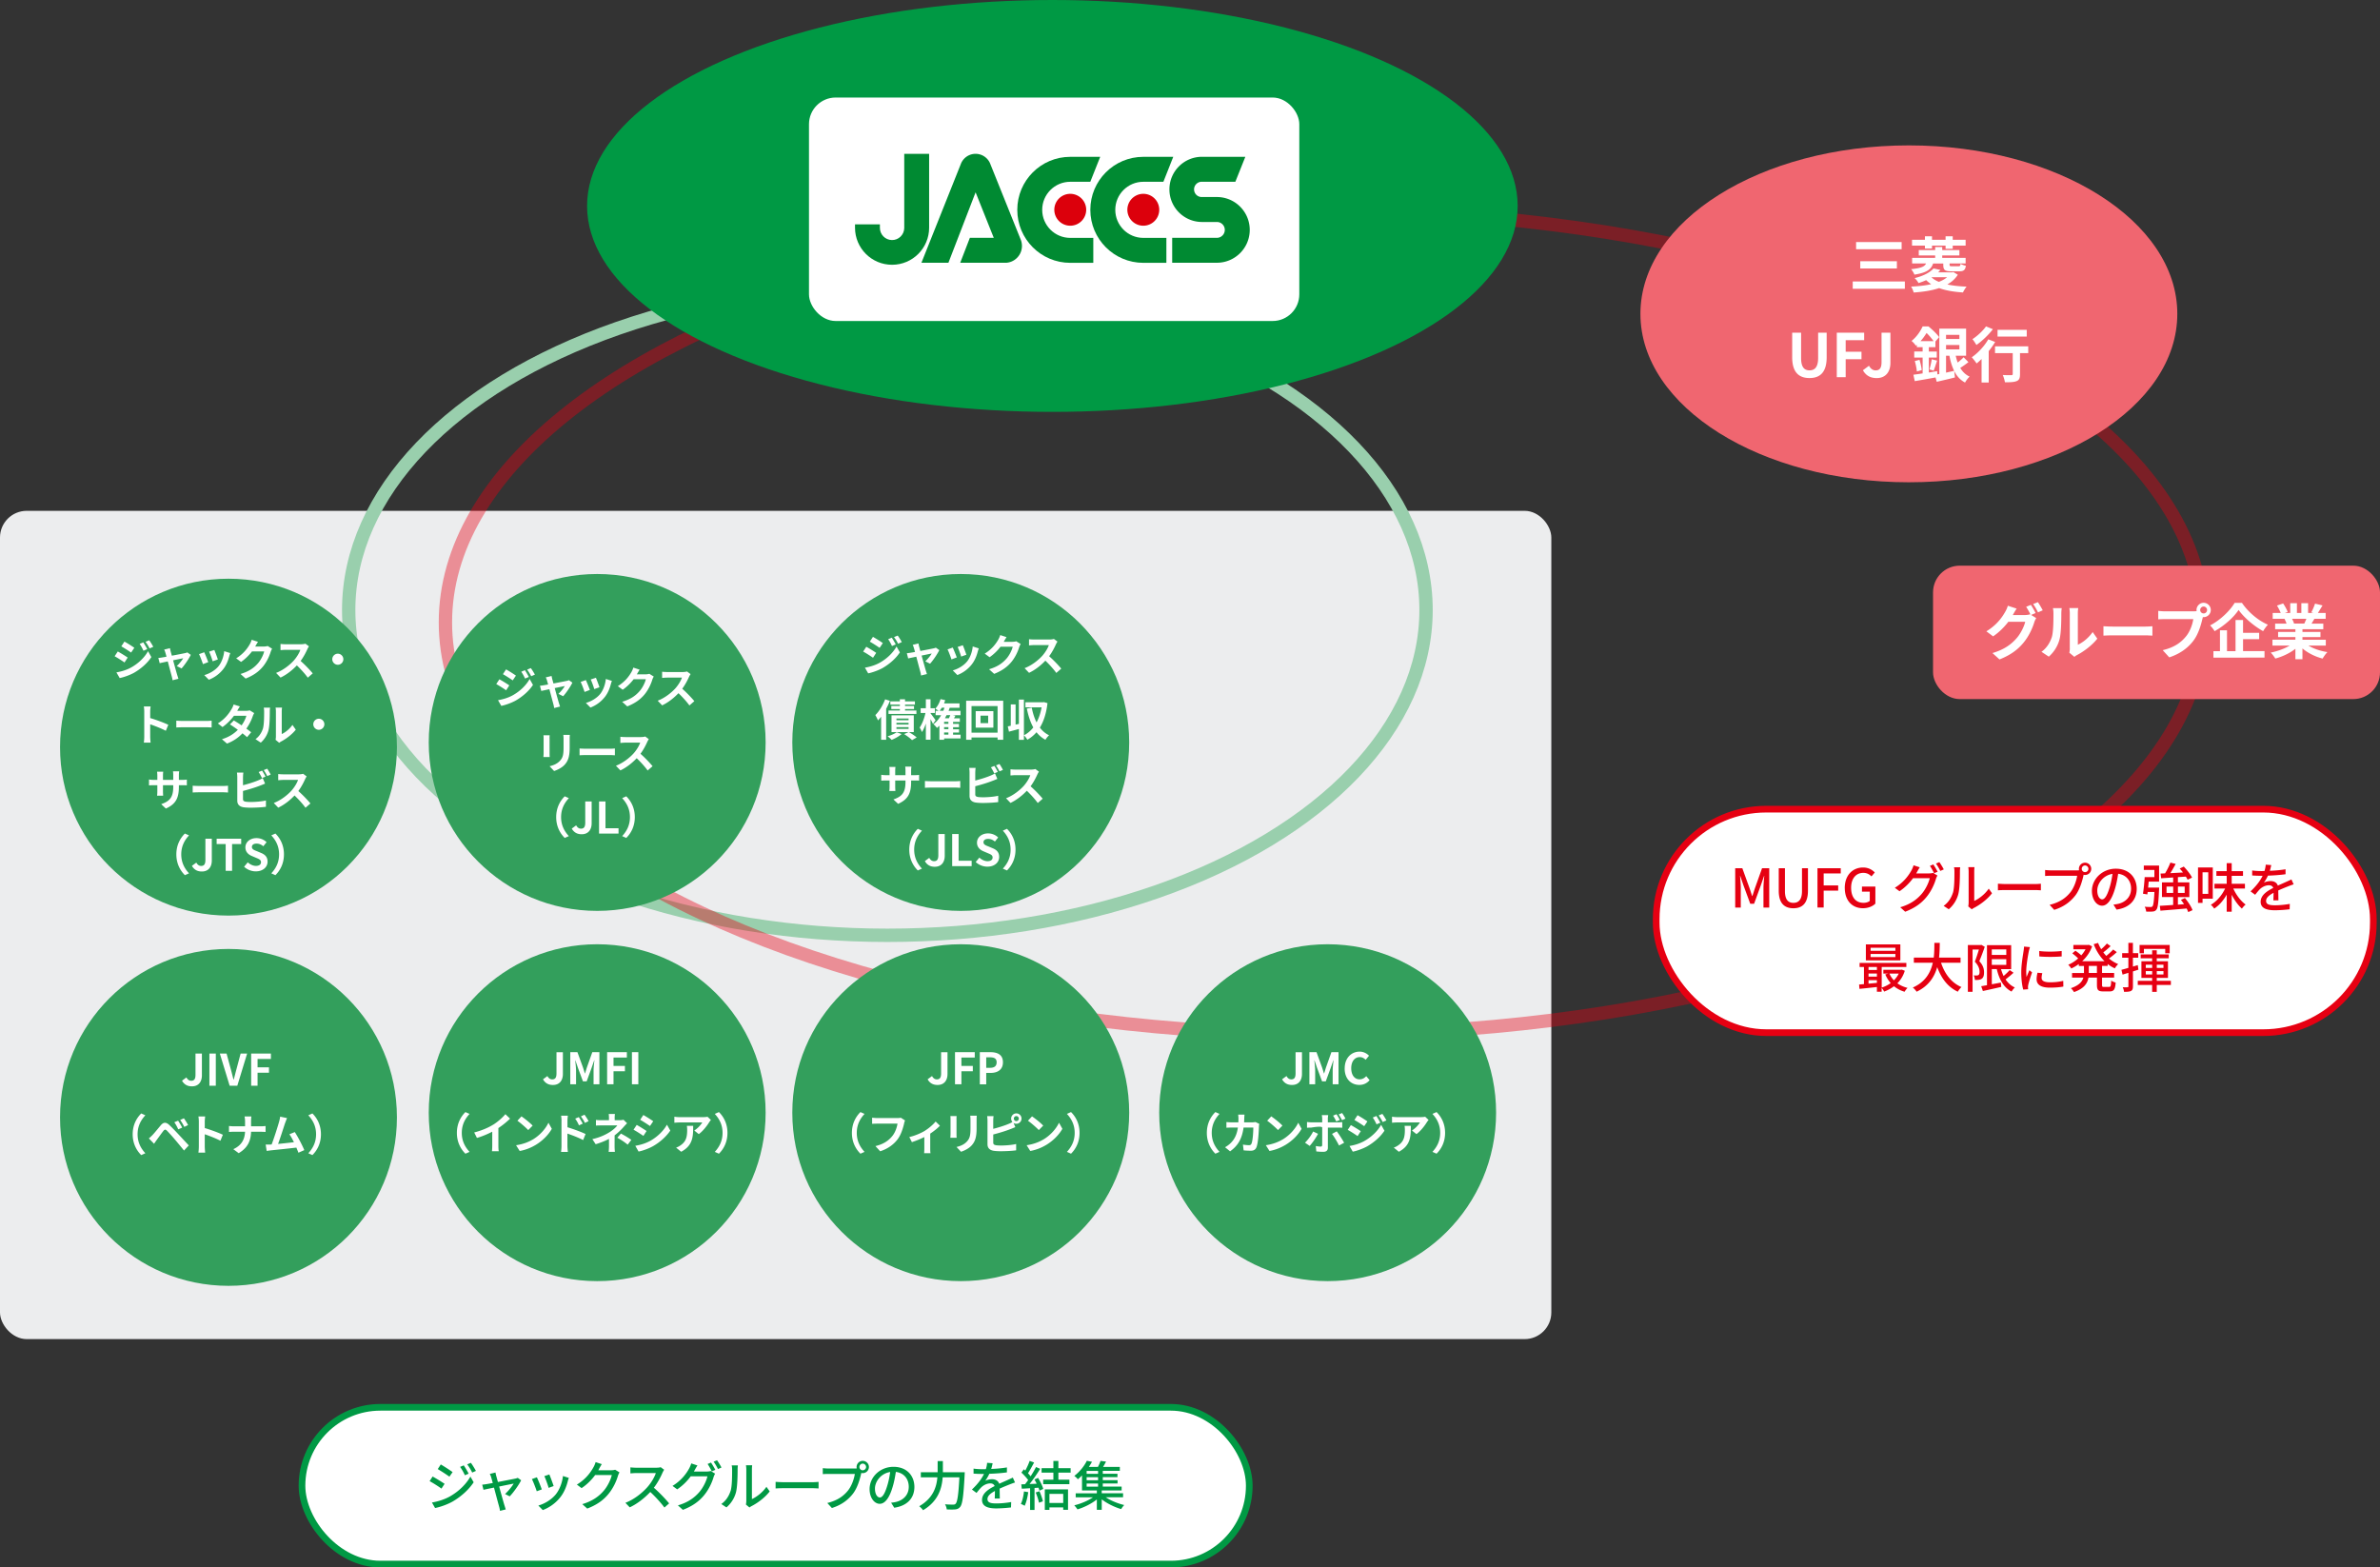 <svg id="_レイヤー_2" xmlns="http://www.w3.org/2000/svg" width="713.54" height="469.92"><rect width="100%" height="100%" fill="#333333" stroke="none"/><defs><style>.cls-1{fill:#094}.cls-1,.cls-3,.cls-4,.cls-5,.cls-7,.cls-8{stroke-width:0}.cls-3{fill:#339f5c}.cls-4{fill:#fff}.cls-5{fill:#dc000c}.cls-7{fill:#f06670}.cls-8{fill:#008a32}</style></defs><g id="_レイヤー_3"><rect y="153.15" width="465.1" height="248.32" rx="8" ry="8" fill="#ecedee" stroke-width="0"/><ellipse cx="266.04" cy="182.88" rx="161.5" ry="97.53" fill="none" stroke-width="4" stroke-miterlimit="10" stroke="#99cfad"/><ellipse cx="397.04" cy="186.59" rx="263.5" ry="123.5" opacity=".4" stroke="#e60012" fill="none" stroke-width="4" stroke-miterlimit="10"/><ellipse class="cls-1" cx="315.51" cy="61.74" rx="139.5" ry="61.74"/><circle class="cls-3" cx="179.04" cy="222.59" r="50.5"/><circle class="cls-3" cx="288.04" cy="222.59" r="50.5"/><circle class="cls-3" cx="179.04" cy="333.59" r="50.5"/><circle class="cls-3" cx="288.04" cy="333.59" r="50.5"/><circle class="cls-3" cx="398.04" cy="333.59" r="50.5"/><ellipse class="cls-7" cx="572.29" cy="94.09" rx="80.48" ry="50.5"/><rect class="cls-7" x="579.54" y="169.59" width="134" height="40" rx="8" ry="8"/><rect x="496.54" y="242.59" width="215" height="67" rx="33" ry="33" stroke="#e60012" stroke-width="2" fill="#fff" stroke-miterlimit="10"/><rect x="90.54" y="421.92" width="284" height="47" rx="23.5" ry="23.5" stroke="#094" stroke-width="2" fill="#fff" stroke-miterlimit="10"/><rect class="cls-4" x="242.54" y="29.24" width="147" height="67" rx="8" ry="8"/><path id="_パス_11" class="cls-8" d="M304.99 62.9c0-8.77 7.11-15.88 15.88-15.88h8.98l-2.97 7.48h-6.01c-4.64 0-8.41 3.77-8.41 8.41s3.77 8.41 8.41 8.41h6.91v7.48h-6.91c-8.77 0-15.88-7.11-15.88-15.88Z"/><path id="_パス_12" class="cls-8" d="m297.94 71.3-5.45-13.64-8.15 21.12h-8.09l11.78-29.53a4.734 4.734 0 0 1 8.91 0l9.09 22.61a5.065 5.065 0 0 1-2.82 6.57c-.5.2-1.03.32-1.56.35h-13.77l2.89-7.48h7.18Z"/><g id="_グループ_2"><path id="_パス_13" class="cls-5" d="M316.09 62.89a4.78 4.78 0 1 1 4.78 4.78 4.78 4.78 0 0 1-4.78-4.78Z"/></g><path id="_パス_14" class="cls-8" d="M326.89 62.9c0-8.77 7.11-15.88 15.88-15.88h8.98l-2.96 7.48h-6.01c-4.64 0-8.41 3.77-8.41 8.41s3.77 8.41 8.41 8.41h6.91v7.48h-6.91c-8.77 0-15.89-7.11-15.89-15.89Z"/><g id="_グループ_3"><path id="_パス_15" class="cls-5" d="M337.99 62.89a4.78 4.78 0 1 1 9.56 0 4.78 4.78 0 0 1-9.56 0Z"/></g><path id="_パス_16" class="cls-8" d="M256.34 68.26v-1h7.46v1c-.03 2.02 1.58 3.67 3.59 3.71s3.67-1.58 3.71-3.59V46.13h7.46v22.14c0 6.13-4.97 11.11-11.11 11.11s-11.11-4.97-11.11-11.11Z"/><path id="_パス_17" class="cls-8" d="M351.43 78.78V71.3h13.4c1.31 0 2.37-1.07 2.37-2.38s-1.06-2.37-2.37-2.37h-4.55c-5.4-.05-9.73-4.47-9.68-9.86.05-5.32 4.35-9.63 9.68-9.68h13.08l-2.99 7.48h-10.09a2.29 2.29 0 1 0 0 4.58h4.55c5.44 0 9.85 4.41 9.85 9.85s-4.41 9.85-9.85 9.85h-13.4Z"/><path class="cls-4" d="m152.69 205.49-.95 1.46c-.74-.52-2.09-1.39-2.96-1.86l.94-1.43c.88.47 2.31 1.36 2.98 1.83Zm1.04 2.96c2.21-1.23 4.03-3.02 5.06-4.88l1 1.77c-1.2 1.81-3.04 3.45-5.16 4.68-1.33.74-3.2 1.39-4.34 1.6l-.98-1.7c1.46-.25 3.02-.69 4.42-1.47Zm.95-5.9-.96 1.43c-.73-.51-2.08-1.38-2.94-1.86l.94-1.43c.86.47 2.29 1.38 2.96 1.86Zm3.87.4-1.13.48c-.38-.82-.68-1.38-1.14-2.04l1.09-.46c.36.55.88 1.42 1.18 2.02Zm1.82-.7-1.11.49c-.42-.82-.74-1.33-1.22-1.98l1.1-.46c.4.52.91 1.37 1.22 1.94Zm5.21 1.4c.09.31.21.75.35 1.26 1.65-.31 3.47-.66 3.98-.78.23-.04.48-.12.66-.21l1.04.74c-.55 1.14-1.86 3.09-2.77 4.07l-1.43-.71c.66-.6 1.57-1.7 1.92-2.34-.31.05-1.61.33-3.02.61.49 1.79 1.05 3.8 1.25 4.47.08.22.25.81.35 1.07l-1.77.44c-.04-.35-.13-.78-.23-1.14-.19-.7-.73-2.73-1.2-4.5-1.09.23-2.04.43-2.43.52l-.4-1.56c.42-.04.77-.08 1.2-.16.18-.03.65-.1 1.25-.22-.13-.51-.25-.92-.34-1.21-.09-.34-.22-.65-.36-.92l1.74-.42c.05.3.13.65.21.99Zm11.27 3.2-1.59.6c-.22-.7-.87-2.43-1.18-3l1.56-.56c.32.66.95 2.24 1.21 2.96Zm6.29-1.75c-.34 1.31-.88 2.67-1.77 3.81a10.124 10.124 0 0 1-4.35 3.22l-1.37-1.39c1.43-.38 3.24-1.36 4.32-2.72.88-1.1 1.51-2.83 1.66-4.46l1.82.58c-.16.42-.23.69-.31.95Zm-3.42.95-1.56.55c-.16-.64-.73-2.21-1.05-2.89l1.55-.51c.25.56.88 2.25 1.07 2.85Zm11.25-3.94s-.03.04-.04.06h2.61c.4 0 .83-.06 1.13-.16l1.33.82c-.14.25-.33.61-.43.94-.35 1.16-1.09 2.89-2.26 4.34-1.23 1.51-2.81 2.7-5.25 3.67l-1.53-1.38c2.67-.79 4.11-1.92 5.24-3.21.88-1.01 1.64-2.57 1.85-3.55h-3.65c-.87 1.13-2 2.27-3.28 3.15l-1.46-1.08c2.27-1.39 3.41-3.07 4.06-4.19.19-.33.47-.92.58-1.37l1.9.62c-.3.46-.64 1.04-.79 1.33Zm15.61.8c-.44 1.01-1.17 2.41-2.04 3.58 1.29 1.12 2.86 2.78 3.63 3.72l-1.48 1.29c-.84-1.17-2.05-2.5-3.28-3.68-1.38 1.46-3.11 2.81-4.89 3.65l-1.34-1.4c2.09-.78 4.11-2.37 5.33-3.73.86-.98 1.65-2.26 1.94-3.19h-4.41c-.55 0-1.26.08-1.53.09v-1.85c.35.05 1.14.09 1.53.09h4.59c.56 0 1.08-.08 1.34-.17l1.07.79c-.1.14-.34.55-.46.81Zm-41.81 18.53v4.39c0 .33.01.83.04 1.13h-1.89c.01-.25.06-.75.06-1.14v-4.38c0-.25-.01-.7-.05-1h1.87c-.03.3-.04.58-.04 1Zm6.02.2v2.57c0 2.79-.55 4-1.51 5.07-.86.94-2.21 1.57-3.16 1.87l-1.35-1.43c1.29-.3 2.34-.79 3.12-1.64.9-.97 1.07-1.95 1.07-3.98v-2.47c0-.52-.03-.94-.08-1.3h1.96c-.03.36-.05.78-.05 1.3Zm5.06 2.84h6.98c.61 0 1.18-.05 1.52-.08v2.04c-.31-.01-.98-.07-1.52-.07h-6.98c-.74 0-1.61.03-2.09.07v-2.04c.47.04 1.42.08 2.09.08Zm18.21-2.07c-.44 1.01-1.17 2.41-2.04 3.58 1.29 1.12 2.86 2.78 3.63 3.72l-1.48 1.29c-.84-1.17-2.05-2.5-3.28-3.68-1.38 1.46-3.11 2.81-4.89 3.65l-1.34-1.4c2.09-.78 4.11-2.37 5.33-3.73.86-.98 1.65-2.26 1.94-3.19h-4.41c-.55 0-1.26.08-1.53.09v-1.85c.35.05 1.14.09 1.53.09h4.59c.56 0 1.08-.08 1.34-.17l1.07.79c-.1.14-.34.55-.46.81Zm-24.75 16.33 1.24.55c-1.3 1.4-2.33 3.2-2.33 5.69s1.03 4.29 2.33 5.69l-1.24.55c-1.4-1.38-2.56-3.46-2.56-6.24s1.16-4.86 2.56-6.24Zm2.12 9.67 1.31-.97c.38.7.88 1 1.43 1 .85 0 1.29-.46 1.29-1.78v-6.37h1.92v6.53c0 1.81-.91 3.29-2.98 3.29-1.4 0-2.34-.57-2.98-1.69Zm8.18-8.12h1.92v8.02h3.91v1.61h-5.84v-9.63Zm8.15 10.93-1.23-.55c1.3-1.4 2.33-3.2 2.33-5.69s-1.03-4.29-2.33-5.69l1.23-.55c1.4 1.38 2.56 3.46 2.56 6.24s-1.16 4.86-2.56 6.24Zm74.93-55.48-.95 1.46c-.74-.52-2.09-1.39-2.96-1.86l.94-1.43c.88.47 2.31 1.36 2.98 1.83Zm1.04 2.96c2.21-1.23 4.03-3.02 5.06-4.88l1 1.77c-1.2 1.81-3.04 3.45-5.16 4.68-1.33.74-3.2 1.39-4.34 1.6l-.98-1.7c1.46-.25 3.02-.69 4.42-1.47Zm.95-5.9-.96 1.43c-.73-.51-2.08-1.38-2.94-1.86l.94-1.43c.86.47 2.29 1.38 2.96 1.86Zm3.87.4-1.13.48c-.38-.82-.68-1.38-1.14-2.04l1.09-.46c.36.55.88 1.42 1.18 2.02Zm1.82-.7-1.11.49c-.42-.82-.74-1.33-1.22-1.98l1.1-.46c.4.52.91 1.37 1.22 1.94Zm5.21 1.4c.09.31.21.75.35 1.26 1.65-.31 3.47-.66 3.98-.78.23-.04.48-.12.66-.21l1.04.74c-.55 1.14-1.86 3.09-2.77 4.07l-1.43-.71c.66-.6 1.57-1.7 1.92-2.34-.31.05-1.61.33-3.02.61.49 1.79 1.05 3.8 1.25 4.47.08.22.25.81.35 1.07l-1.77.44c-.04-.35-.13-.78-.23-1.14-.19-.7-.73-2.73-1.2-4.5-1.09.23-2.04.43-2.43.52l-.4-1.56c.42-.04.77-.08 1.2-.16.18-.03.65-.1 1.25-.22-.13-.51-.25-.92-.34-1.21-.09-.34-.22-.65-.36-.92l1.74-.42c.05.3.13.65.21.99Zm11.27 3.2-1.59.6c-.22-.7-.87-2.43-1.18-3l1.56-.56c.32.66.95 2.24 1.21 2.96Zm6.29-1.75c-.34 1.31-.88 2.67-1.77 3.81a10.124 10.124 0 0 1-4.35 3.22l-1.37-1.39c1.43-.38 3.24-1.36 4.32-2.72.88-1.1 1.51-2.83 1.66-4.46l1.82.58c-.16.42-.23.69-.31.95Zm-3.42.95-1.56.55c-.16-.64-.73-2.21-1.05-2.89l1.55-.51c.25.56.88 2.25 1.07 2.85Zm11.25-3.94s-.03.04-.04.06h2.61c.4 0 .83-.06 1.13-.16l1.33.82c-.14.25-.33.61-.43.94-.35 1.16-1.09 2.89-2.26 4.34-1.23 1.51-2.81 2.7-5.25 3.67l-1.53-1.38c2.67-.79 4.11-1.92 5.24-3.21.88-1.01 1.64-2.57 1.85-3.55h-3.65c-.87 1.13-2 2.27-3.28 3.15l-1.46-1.08c2.27-1.39 3.41-3.07 4.06-4.19.19-.33.47-.92.58-1.37l1.9.62c-.3.46-.64 1.04-.79 1.33Zm15.61.8c-.44 1.01-1.17 2.41-2.04 3.58 1.29 1.12 2.86 2.78 3.63 3.72l-1.48 1.29c-.84-1.17-2.05-2.5-3.28-3.68-1.38 1.46-3.11 2.81-4.89 3.65l-1.34-1.4c2.09-.78 4.11-2.37 5.33-3.73.86-.98 1.65-2.26 1.94-3.19h-4.41c-.55 0-1.26.08-1.53.09v-1.85c.35.05 1.14.09 1.53.09h4.59c.56 0 1.08-.08 1.34-.17l1.07.79c-.1.14-.34.55-.46.81Zm-49.78 16.95c-.31.79-.69 1.61-1.12 2.41v9.26h-1.51v-6.9c-.31.4-.62.78-.95 1.1-.13-.36-.55-1.21-.79-1.59 1.16-1.13 2.27-2.94 2.94-4.73l1.43.45Zm3.5 9.97c-.77.69-1.99 1.34-2.98 1.74-.27-.31-.86-.82-1.22-1.07 1.01-.29 2.09-.75 2.72-1.22l1.48.55Zm-.52-8.84h-2.85v-.96h2.85v-.64h1.56v.64h2.96v.96h-2.96v.43h2.69v.91h-2.69v.44h3.41v1.03h-8.37v-1.03h3.41v-.44h-2.57v-.91h2.57v-.43Zm2.7 8.24c.85.49 1.82 1.13 2.35 1.61l-1.39.81c-.49-.51-1.52-1.29-2.38-1.81l1.37-.61h-5.15v-5.01h6.68v5.01h-1.48Zm-.08-4.06h-3.64v.51h3.64v-.51Zm0 1.29h-3.64v.52h3.64v-.52Zm0 1.3h-3.64v.52h3.64v-.52Zm7.31-.97c-.16-.36-.44-.91-.73-1.43v6.17h-1.4v-4.86c-.34 1-.74 1.91-1.18 2.56-.14-.43-.46-1.01-.68-1.36.73-1.01 1.42-2.82 1.74-4.36h-1.44v-1.43h1.56v-2.68h1.4v2.68h1.3v1.43h-1.3v.1c.4.51 1.3 1.74 1.51 2.07l-.78 1.11Zm8.26 4.35h-4.91v.39h-1.42v-4.22c-.23.23-.48.47-.73.68a8.48 8.48 0 0 0-1.05-1.13c.91-.68 1.68-1.6 2.3-2.69h-1.66v-1.31h.9c-.3-.22-.74-.51-1.01-.64.7-.7 1.27-1.79 1.59-2.87l1.4.31c-.1.33-.22.65-.35.98h4.64v1.3h-2.94c-.1.31-.22.62-.34.92h3.58v1.31h-2.35l.82.16c-.14.26-.29.52-.43.77h1.76v1.07h-2.03v.61h1.77v.99h-1.77v.62h1.79v.98h-1.79v.65h2.25v1.14Zm-5.15-8.29c.12-.3.23-.61.35-.92h-.81c-.21.34-.43.65-.65.92h1.1Zm1.52 3.3h-1.29v.61h1.29v-.61Zm0 1.6h-1.29v.62h1.29V218Zm-1.29 2.25h1.29v-.65h-1.29v.65Zm.74-5.84c-.16.31-.33.62-.49.92h1.2c.14-.31.29-.64.39-.92h-1.09Zm16.98-4.32v11.7h-1.69v-.69h-7.81v.69h-1.61v-11.7h11.12Zm-1.69 9.57v-7.98h-7.81v7.98h7.81Zm-1.26-6.45v4.94h-5.3v-4.94h5.3Zm-1.56 1.35h-2.29v2.25h2.29v-2.25Zm17.79-3.78c-.35 3.04-1.13 5.47-2.29 7.36.74.98 1.65 1.77 2.77 2.3-.36.3-.87.92-1.1 1.35a8.64 8.64 0 0 1-2.68-2.26c-.79.91-1.7 1.66-2.74 2.25-.23-.39-.66-1.01-1.03-1.31v1.33h-1.51v-3.25c-1.04.3-2.09.57-2.98.81l-.35-1.59c.27-.05.57-.12.9-.18v-6.41h1.44v6.07l.99-.23v-7.27h1.51v10.69c1.07-.53 2.02-1.34 2.81-2.35-.88-1.59-1.5-3.5-1.94-5.66l1.48-.26c.31 1.61.78 3.11 1.44 4.41.69-1.3 1.21-2.81 1.51-4.51h-4.85v-1.52h5.3l.26-.05 1.05.3Zm-44.8 30.21-1.39-1.31c2.51-.87 3.61-1.99 3.61-5.19V234h-3.08v1.77c0 .57.04 1.11.05 1.37h-1.82c.04-.26.08-.78.08-1.37V234h-1.1c-.65 0-1.12.03-1.4.05v-1.77c.22.04.75.12 1.4.12h1.1v-1.29c0-.38-.04-.78-.08-1.17h1.85c-.04.25-.08.66-.08 1.17v1.29h3.08v-1.36c0-.52-.04-.95-.08-1.21h1.86c-.04.26-.09.69-.09 1.21v1.36h.96c.69 0 1.08-.03 1.43-.09v1.73c-.29-.03-.74-.04-1.43-.04h-.96v.43c0 3.22-.78 5.19-3.91 6.57Zm10.14-6.76h6.98c.61 0 1.18-.05 1.52-.08v2.04c-.31-.01-.98-.07-1.52-.07h-6.98c-.74 0-1.61.03-2.09.07v-2.04c.47.04 1.42.08 2.09.08Zm13-2.68v2.46c1.53-.38 3.34-.95 4.5-1.44.47-.18.91-.39 1.42-.7l.7 1.65c-.51.21-1.09.46-1.52.61-1.31.52-3.41 1.17-5.1 1.59v2.41c0 .56.26.7.85.82.39.05.92.08 1.51.08 1.35 0 3.46-.17 4.52-.46v1.9c-1.22.18-3.2.27-4.63.27-.85 0-1.62-.05-2.18-.14-1.13-.21-1.78-.83-1.78-1.95v-7.08c0-.29-.04-.96-.1-1.35h1.92c-.06.39-.1.99-.1 1.35Zm6.75-.13-1.05.44c-.26-.53-.66-1.3-1.01-1.81l1.03-.42c.33.48.79 1.3 1.04 1.78Zm1.55-.6-1.03.44c-.27-.55-.69-1.3-1.05-1.79l1.03-.42c.35.48.83 1.31 1.05 1.77Zm10.33 1.34c-.44 1.01-1.17 2.41-2.04 3.58 1.29 1.12 2.86 2.78 3.63 3.72l-1.48 1.29c-.84-1.17-2.05-2.5-3.28-3.68-1.38 1.46-3.11 2.81-4.89 3.65l-1.34-1.4c2.09-.78 4.11-2.37 5.33-3.73.86-.98 1.65-2.26 1.94-3.19h-4.41c-.55 0-1.26.08-1.53.09v-1.85c.35.05 1.14.09 1.53.09h4.59c.56 0 1.08-.08 1.34-.17l1.07.79c-.1.14-.34.55-.46.81Zm-35.85 16.33 1.24.55c-1.3 1.4-2.33 3.2-2.33 5.69s1.03 4.29 2.33 5.69l-1.24.55c-1.4-1.38-2.56-3.46-2.56-6.24s1.16-4.86 2.56-6.24Zm2.12 9.67 1.31-.97c.38.7.88 1 1.43 1 .85 0 1.29-.46 1.29-1.78v-6.37h1.92v6.53c0 1.81-.91 3.29-2.98 3.29-1.4 0-2.34-.57-2.98-1.69Zm8.19-8.12h1.92v8.02h3.91v1.61h-5.84v-9.63Zm7.04 8.41 1.1-1.33c.69.64 1.6 1.07 2.44 1.07 1 0 1.53-.43 1.53-1.11 0-.71-.58-.94-1.44-1.3l-1.29-.55c-.97-.4-1.95-1.18-1.95-2.59 0-1.57 1.38-2.78 3.33-2.78 1.12 0 2.24.44 3.02 1.23l-.98 1.21c-.61-.51-1.25-.79-2.04-.79-.85 0-1.38.38-1.38 1.01 0 .69.68.94 1.5 1.26l1.26.53c1.17.48 1.94 1.22 1.94 2.61 0 1.57-1.31 2.91-3.54 2.91-1.29 0-2.57-.51-3.51-1.4Zm9.38 2.52-1.24-.55c1.3-1.4 2.33-3.2 2.33-5.69s-1.03-4.29-2.33-5.69l1.24-.55c1.4 1.38 2.56 3.46 2.56 6.24s-1.16 4.86-2.56 6.24Zm-139.09 62.61 1.31-.97c.38.7.88 1 1.43 1 .85 0 1.29-.46 1.29-1.78v-6.37h1.92v6.53c0 1.81-.91 3.29-2.98 3.29-1.4 0-2.34-.57-2.98-1.69Zm8.18-8.13h2.13l1.64 4.51c.21.6.39 1.24.58 1.85h.06c.21-.61.38-1.25.58-1.85l1.6-4.51h2.13v9.63h-1.75v-4.02c0-.91.14-2.25.25-3.16h-.06l-.78 2.26-1.48 4.04h-1.11l-1.5-4.04-.77-2.26h-.05c.09.91.25 2.25.25 3.16v4.02h-1.73v-9.63Zm11.02 0h5.93v1.61h-4v2.51h3.42v1.61h-3.42v3.9h-1.92v-9.63Zm7.45 0h1.92v9.63h-1.92v-9.63Zm-49.92 17.96 1.24.55c-1.3 1.4-2.33 3.2-2.33 5.69s1.03 4.29 2.33 5.69l-1.24.55c-1.4-1.38-2.56-3.46-2.56-6.24s1.16-4.86 2.56-6.24Zm8.31 3.79c1.34-.83 2.82-2.13 3.67-3.16l1.4 1.34c-.99.97-2.24 1.99-3.5 2.82v5.25c0 .57.03 1.38.12 1.7h-2.05c.05-.31.09-1.13.09-1.7v-4.16c-1.34.7-2.99 1.4-4.59 1.87l-.82-1.64c2.33-.6 4.24-1.44 5.68-2.33Zm11.85 4.46c2.22-1.31 3.91-3.3 4.73-5.06l1.01 1.83c-.99 1.76-2.72 3.55-4.81 4.81-1.31.79-2.99 1.52-4.82 1.83l-1.09-1.72c2.03-.29 3.72-.95 4.98-1.7Zm0-4.2-1.33 1.35c-.68-.73-2.3-2.14-3.25-2.81l1.22-1.3c.91.61 2.6 1.96 3.35 2.76Zm8.65-1.4c0-.47-.04-1.1-.13-1.57h2.03c-.05.46-.12 1.03-.12 1.57v1.9c1.73.52 4.24 1.44 5.43 2.03l-.73 1.81c-1.35-.71-3.3-1.47-4.71-1.94v3.68c0 .36.07 1.27.13 1.81h-2.04c.08-.51.13-1.3.13-1.81v-7.48Zm6.37.82-1.13.51c-.38-.82-.66-1.34-1.14-2.01l1.09-.46c.36.55.88 1.38 1.18 1.96Zm1.74-.75-1.09.53c-.42-.82-.73-1.3-1.21-1.95l1.08-.51c.38.52.92 1.34 1.22 1.92Zm7.83-.97v.68h1.56c.4 0 .77-.04 1.08-.13l1.08 1.05c-.34.33-.73.77-1.01 1.08-.66.75-1.65 1.73-2.73 2.55 0 1.04-.01 2.46-.01 3.28 0 .52.05 1.26.09 1.66h-1.87c.05-.36.1-1.14.1-1.66v-2.22c-1.2.64-2.59 1.17-3.99 1.6l-1-1.53c2.51-.56 4.17-1.46 5.3-2.17 1-.65 1.81-1.4 2.18-1.94h-4.71c-.47 0-1.29.01-1.69.05v-1.7c.49.08 1.21.09 1.66.09h2.25v-.68c0-.4-.03-.87-.08-1.2h1.86c-.04.31-.08.79-.08 1.2Zm.79 5.94 1.08-1.25c1.2.65 1.87 1.03 3.12 1.89l-1.09 1.43c-1.13-.9-1.98-1.44-3.11-2.07Zm8.77-2.01-.95 1.46c-.74-.51-2.09-1.39-2.96-1.85l.95-1.44c.87.47 2.3 1.37 2.96 1.83Zm1.05 2.98c2.21-1.24 4.02-3.02 5.06-4.88l1 1.77c-1.21 1.79-3.04 3.45-5.17 4.67-1.33.75-3.19 1.4-4.34 1.61l-.98-1.72c1.46-.25 3.02-.68 4.43-1.46Zm.95-5.92-.98 1.44c-.73-.51-2.08-1.39-2.94-1.87l.95-1.43c.86.47 2.29 1.39 2.96 1.86Zm16.77.31c-.61 1.01-1.85 2.65-3.12 3.56l-1.35-1.08c1.04-.64 2.05-1.78 2.39-2.42h-6.77c-.55 0-.98.04-1.59.09v-1.81c.49.08 1.04.13 1.59.13h7.01c.36 0 1.08-.04 1.33-.12l1.03.96c-.14.17-.39.48-.51.68Zm-8.4 8.85-1.52-1.24c.42-.14.88-.36 1.36-.71 1.65-1.14 1.96-2.52 1.96-4.65 0-.4-.03-.75-.09-1.17h1.89c0 3.22-.06 5.88-3.6 7.77Zm11.32.58-1.24-.55c1.3-1.4 2.33-3.2 2.33-5.69s-1.03-4.29-2.33-5.69l1.24-.55c1.4 1.38 2.56 3.46 2.56 6.24s-1.16 4.86-2.56 6.24Zm62.58-22.31 1.31-.97c.38.7.88 1 1.43 1 .85 0 1.29-.46 1.29-1.78v-6.37h1.92v6.53c0 1.81-.91 3.29-2.98 3.29-1.4 0-2.34-.57-2.98-1.69Zm8.19-8.13h5.93v1.61h-4v2.51h3.42v1.61h-3.42v3.9h-1.92v-9.63Zm7.45 0h3.16c2.13 0 3.77.75 3.77 3.03s-1.65 3.19-3.72 3.19h-1.29v3.42h-1.92v-9.63Zm3.08 4.69c1.33 0 1.96-.56 1.96-1.66s-.7-1.49-2.03-1.49h-1.09v3.16h1.16Zm-38.87 13.27 1.23.55c-1.3 1.4-2.33 3.2-2.33 5.69s1.03 4.29 2.33 5.69l-1.23.55c-1.4-1.38-2.56-3.46-2.56-6.24s1.16-4.86 2.56-6.24Zm13.09 3.43c-.3 1.27-.87 3.29-1.95 4.73-1.18 1.56-2.91 2.85-5.23 3.59l-1.42-1.55c2.57-.61 4.04-1.74 5.1-3.06.86-1.08 1.35-2.56 1.52-3.67h-6.06c-.58 0-1.21.03-1.55.05v-1.83c.39.04 1.13.1 1.56.1h6.01c.26 0 .68-.01 1.03-.1l1.27.82c-.12.26-.22.64-.29.91Zm6.21 2.18c1.26-.77 2.57-1.94 3.24-2.78l1.29 1.26c-.61.68-1.75 1.6-2.91 2.37v4.46c0 .46.01 1.14.09 1.4h-1.92c.03-.26.06-.95.06-1.4v-3.43c-1.14.57-2.6 1.17-3.73 1.52l-.77-1.53c1.69-.36 3.63-1.24 4.65-1.86Zm9.5-3.42v4.39c0 .33.01.83.04 1.13h-1.89c.01-.25.06-.75.06-1.14v-4.38c0-.25-.01-.7-.05-1h1.87c-.03.3-.04.58-.04 1Zm6.02.2v2.57c0 2.79-.55 4-1.51 5.07-.86.94-2.21 1.57-3.16 1.87l-1.35-1.43c1.29-.3 2.34-.79 3.12-1.64.9-.97 1.07-1.95 1.07-3.98v-2.47c0-.52-.03-.94-.08-1.3h1.96c-.03.36-.05.78-.05 1.3Zm11.91-2c.86 0 1.56.7 1.56 1.56s-.7 1.56-1.56 1.56c-.31 0-.6-.09-.83-.25l.53 1.26c-.51.21-1.09.46-1.52.61-1.31.52-3.41 1.17-5.1 1.59v2.41c0 .56.26.7.84.82.39.05.92.08 1.51.08 1.35 0 3.46-.17 4.52-.46v1.9c-1.22.18-3.2.27-4.63.27-.85 0-1.62-.05-2.18-.14-1.13-.21-1.78-.83-1.78-1.95v-7.08c0-.29-.04-.96-.1-1.35h1.92c-.06.39-.1.99-.1 1.35v2.46c1.53-.38 3.34-.95 4.5-1.44.42-.16.81-.34 1.25-.6-.23-.27-.38-.64-.38-1.03 0-.86.69-1.56 1.55-1.56Zm0 2.31a.749.749 0 1 0 0-1.5c-.41 0-.74.34-.74.75s.34.75.74.75Zm8.07 5.55c2.22-1.31 3.91-3.3 4.73-5.06l1.01 1.83c-.99 1.76-2.72 3.55-4.81 4.81-1.31.79-2.99 1.52-4.82 1.83l-1.09-1.72c2.03-.29 3.72-.95 4.98-1.7Zm0-4.2-1.33 1.35c-.68-.73-2.3-2.14-3.25-2.81l1.22-1.3c.91.61 2.6 1.96 3.35 2.76Zm8.33 8.43-1.23-.55c1.3-1.4 2.33-3.2 2.33-5.69s-1.03-4.29-2.33-5.69l1.23-.55c1.4 1.38 2.56 3.46 2.56 6.24s-1.16 4.86-2.56 6.24Zm63.29-22.31 1.31-.97c.38.7.88 1 1.43 1 .85 0 1.29-.46 1.29-1.78v-6.37h1.92v6.53c0 1.81-.91 3.29-2.98 3.29-1.4 0-2.34-.57-2.98-1.69Zm8.18-8.13h2.13l1.64 4.51c.21.6.39 1.24.58 1.85h.07c.21-.61.38-1.25.58-1.85l1.6-4.51h2.13v9.63h-1.75v-4.02c0-.91.14-2.25.25-3.16h-.06l-.78 2.26-1.48 4.04h-1.11l-1.5-4.04-.77-2.26h-.05c.09.91.25 2.25.25 3.16v4.02h-1.73v-9.63Zm10.58 4.87c0-3.17 2.04-5.03 4.47-5.03 1.22 0 2.2.58 2.82 1.23l-1 1.22c-.49-.47-1.05-.81-1.78-.81-1.46 0-2.55 1.25-2.55 3.32s.99 3.35 2.51 3.35c.83 0 1.47-.39 1.99-.95l1.01 1.2c-.79.92-1.82 1.42-3.07 1.42-2.43 0-4.41-1.74-4.41-4.95Zm-38.77 13.09 1.24.55c-1.3 1.4-2.33 3.2-2.33 5.69s1.03 4.29 2.33 5.69l-1.24.55c-1.4-1.38-2.56-3.46-2.56-6.24s1.16-4.86 2.56-6.24Zm8.66 1.91c-.01.4-.03.79-.05 1.17h2.44c.33 0 .66-.04.98-.09l1.13.55c-.04.21-.09.55-.09.69-.05 1.4-.21 5.03-.77 6.36-.29.66-.78 1-1.68 1-.74 0-1.52-.05-2.15-.1l-.21-1.74c.64.12 1.31.18 1.82.18.42 0 .6-.14.74-.46.38-.82.55-3.42.55-4.82h-2.92c-.48 3.43-1.72 5.47-4.04 7.12l-1.51-1.22c.53-.3 1.18-.74 1.7-1.27 1.21-1.2 1.86-2.65 2.15-4.63h-1.72c-.44 0-1.16 0-1.72.05v-1.7c.55.05 1.22.09 1.72.09h1.86c.01-.36.03-.74.03-1.13 0-.29-.04-.88-.09-1.2h1.91c-.04.3-.07.84-.08 1.16Zm11.45 6.34c2.22-1.31 3.91-3.3 4.73-5.06l1.01 1.83c-.99 1.76-2.72 3.55-4.81 4.81-1.31.79-2.99 1.52-4.82 1.83l-1.09-1.72c2.03-.29 3.72-.95 4.98-1.7Zm0-4.2-1.33 1.35c-.68-.73-2.3-2.14-3.25-2.81l1.22-1.3c.91.61 2.6 1.96 3.35 2.76Zm8.16 6.09-1.4-.96c.87-.83 1.91-2.26 2.44-3.35l1.47.69c-.6 1.16-1.79 2.86-2.51 3.63Zm5.45-8.09v1.04h3.03c.36 0 .94-.04 1.29-.09v1.7c-.42-.03-.92-.04-1.27-.04h-3.04v6.04c0 .75-.43 1.22-1.35 1.22-.7 0-1.46-.04-2.12-.12l-.16-1.61c.56.1 1.13.16 1.44.16.34 0 .47-.13.48-.47.01-.48.01-4.6.01-5.21s-3.3-.01-3.3-.01c-.39 0-.9.01-1.26.05v-1.73c.39.05.84.1 1.26.1h3.3v-1.04c0-.34-.07-.91-.12-1.13h1.92c-.03.18-.12.81-.12 1.13Zm4.88 7.15-1.53.83c-.56-1.12-1.48-2.69-2.11-3.48l1.42-.77c.66.83 1.7 2.47 2.22 3.42Zm-1.3-6.84-1.05.44c-.26-.52-.62-1.22-.97-1.72l1.03-.43c.33.48.75 1.22 1 1.7Zm1.7-.39-1.03.46c-.27-.55-.65-1.22-1.01-1.72l1.03-.42c.35.48.78 1.22 1.01 1.68Zm4.59 3.77-.95 1.46c-.74-.52-2.09-1.39-2.96-1.86l.94-1.43c.88.47 2.31 1.36 2.98 1.83Zm1.04 2.96c2.21-1.24 4.03-3.02 5.06-4.88l1 1.77c-1.2 1.81-3.04 3.45-5.16 4.68-1.33.74-3.2 1.39-4.34 1.6l-.98-1.7c1.46-.25 3.02-.69 4.42-1.47Zm.95-5.9-.96 1.43c-.73-.51-2.08-1.38-2.94-1.86l.94-1.43c.86.47 2.29 1.38 2.96 1.86Zm3.87.4-1.13.48c-.38-.82-.68-1.38-1.14-2.04l1.09-.46c.36.55.88 1.42 1.18 2.02Zm1.82-.7-1.1.49c-.42-.82-.74-1.33-1.22-1.98l1.11-.46c.4.52.91 1.37 1.22 1.94Zm12.13.55c-.61 1.01-1.85 2.65-3.12 3.56l-1.35-1.08c1.04-.64 2.05-1.78 2.39-2.42h-6.77c-.55 0-.98.04-1.59.09v-1.81c.49.08 1.04.13 1.59.13h7.01c.36 0 1.08-.04 1.33-.12l1.03.96c-.14.17-.39.48-.51.68Zm-8.4 8.85-1.52-1.24c.42-.14.88-.36 1.37-.71 1.65-1.14 1.96-2.52 1.96-4.65 0-.4-.03-.75-.09-1.17h1.88c0 3.22-.06 5.88-3.6 7.77Zm11.31.58-1.24-.55c1.3-1.4 2.33-3.2 2.33-5.69s-1.03-4.29-2.33-5.69l1.24-.55c1.4 1.38 2.56 3.46 2.56 6.24s-1.16 4.86-2.56 6.24Zm179.58-162.08-1.33.56 1.53.94c-.2.34-.45.85-.59 1.3-.49 1.6-1.51 4-3.15 6-1.71 2.11-3.87 3.75-7.26 5.1l-2.12-1.91c3.67-1.1 5.67-2.66 7.26-4.47 1.22-1.39 2.27-3.56 2.56-4.9h-5.06c-1.21 1.57-2.77 3.15-4.56 4.36l-2.02-1.51c3.15-1.91 4.74-4.25 5.62-5.8.27-.43.65-1.26.81-1.87l2.65.86c-.43.63-.9 1.44-1.1 1.84-.02.04-.04.05-.05.09h3.6c.56 0 1.17-.09 1.57-.22l.13.07c-.36-.72-.86-1.67-1.31-2.32l1.42-.58c.45.65 1.1 1.8 1.42 2.47Zm2.16-.83-1.42.61c-.38-.76-.95-1.8-1.46-2.48l1.42-.58c.47.67 1.13 1.82 1.46 2.45Zm2.69 8.14c.5-1.55.52-4.95.52-7.13 0-.72-.05-1.21-.16-1.66h2.65c-.02.09-.13.88-.13 1.64 0 2.12-.05 5.92-.54 7.74-.54 2.03-1.67 3.8-3.21 5.17l-2.2-1.46c1.58-1.12 2.56-2.77 3.06-4.3Zm5.42 3.24v-10.5c0-.81-.13-1.49-.14-1.55h2.68c-.02.05-.13.76-.13 1.57v9.42c1.46-.63 3.24-2.05 4.45-3.8l1.39 1.98c-1.49 1.94-4.09 3.89-6.1 4.92-.4.22-.61.4-.77.54l-1.51-1.24c.07-.34.14-.85.14-1.33Zm12.99-6.5h9.67c.85 0 1.64-.07 2.11-.11v2.83c-.43-.02-1.35-.09-2.11-.09h-9.67c-1.03 0-2.23.04-2.9.09v-2.83c.65.05 1.96.11 2.9.11Zm27.14-7.13c1.17 0 2.14.97 2.14 2.16s-.97 2.14-2.14 2.14c-.07 0-.16 0-.23-.02-.05.2-.09.38-.14.54-.41 1.76-1.19 4.56-2.7 6.55-1.62 2.16-4.03 3.94-7.24 4.99l-1.96-2.16c3.56-.83 5.6-2.39 7.06-4.23 1.19-1.49 1.87-3.53 2.11-5.08h-8.37c-.83 0-1.69.04-2.14.07v-2.54c.52.07 1.55.14 2.14.14h8.34c.25 0 .65-.02 1.03-.07-.02-.11-.04-.22-.04-.34 0-1.19.97-2.16 2.16-2.16Zm0 3.19c.56 0 1.03-.47 1.03-1.03s-.47-1.04-1.03-1.04-1.04.47-1.04 1.04.47 1.03 1.04 1.03Zm11.49-3.16c1.94 2.85 4.9 5.29 7.78 6.54-.54.56-1.03 1.26-1.44 1.93-2.79-1.55-5.8-4.14-7.35-6.36-1.46 2.2-4.23 4.7-7.2 6.37-.27-.49-.88-1.28-1.35-1.73 3.11-1.6 6.01-4.47 7.36-6.75h2.2Zm.31 14.46h6.45v1.94H663.6v-1.94h1.96v-6.25h2.11v6.25h2.56v-9.34h2.25v3.85h4.83v1.89h-4.83v3.6Zm19.6-1.67c1.53.94 3.62 1.64 5.71 1.96-.49.47-1.12 1.37-1.44 1.94-2.21-.56-4.39-1.64-6.05-3.04v3.24h-2.11v-3.13c-1.67 1.31-3.89 2.36-6.03 2.92-.31-.52-.92-1.35-1.37-1.78 2.02-.41 4.14-1.17 5.69-2.11h-5.17v-1.76h6.88V191h-5.19v-1.55h5.19v-.81h-6.08v-1.67h3.42c-.14-.45-.38-.99-.61-1.4l.22-.04h-3.76v-1.75h2.41c-.25-.68-.72-1.55-1.12-2.23l1.84-.63c.52.77 1.12 1.84 1.37 2.54l-.88.32h1.64v-2.94h2v2.94h1.33v-2.94h2.02v2.94h1.6l-.65-.2c.43-.74.88-1.82 1.13-2.61l2.25.54c-.5.83-.99 1.64-1.4 2.27h2.34v1.75h-3.39c-.29.52-.58 1.01-.85 1.44h3.53v1.67h-6.25v.81h5.4V191h-5.4v.79h7v1.76h-5.22Zm-4.9-8.03c.25.47.49 1.01.61 1.39l-.31.05h3.37c.22-.43.43-.95.63-1.44h-4.3ZM571.09 84.38v2.2h-15.63v-2.2h15.63Zm-.97-11.81v2.16h-13.65v-2.16h13.65Zm-1.42 5.74v2.18h-10.98v-2.18h10.98Zm10.86.68c-.58 1.8-1.89 2.75-5.6 3.35-.18-.49-.65-1.26-.99-1.64 3.02-.31 4.03-.77 4.48-1.71h-4.18v-1.67h6.91v-.74h-4.92v-1.6h4.92v-.92h2.11v.92h5.15v1.6h-5.15v.74h7.02v1.67h-4.81v.4c0 .38.11.43.74.43h1.93c.43 0 .54-.07.61-.72.36.23 1.12.49 1.6.58-.18 1.31-.7 1.66-1.98 1.66H585c-1.94 0-2.39-.43-2.39-1.94V79h-3.06Zm7.42 3.37c-.77 1.22-1.85 2.18-3.15 2.92 1.69.38 3.66.58 5.78.65-.38.43-.85 1.22-1.1 1.75-2.75-.18-5.15-.58-7.15-1.31-2.23.76-4.86 1.13-7.62 1.33-.14-.54-.47-1.31-.77-1.78 2.14-.09 4.2-.31 6.01-.72-.54-.36-1.04-.76-1.5-1.21-.7.32-1.46.61-2.3.88-.22-.47-.77-1.17-1.17-1.49 2.81-.68 4.66-1.76 5.67-2.9l2.07.45c-.22.25-.43.49-.68.72h4.19l.38-.09 1.33.81Zm-9.87-8.73h-3.87v-1.75h3.87v-1.03h2.12v1.03h4.07v-1.03h2.14v1.03h3.87v1.75h-3.87v.95h-2.14v-.95h-4.07v.88h-2.12v-.88Zm1.98 9.52c.58.54 1.31.99 2.2 1.35.95-.36 1.8-.83 2.47-1.39h-4.61l-.05.04Zm-41.78 23.94v-7.35h2.67v7.58c0 2.77.97 3.71 2.52 3.71s2.59-.94 2.59-3.71v-7.58h2.56v7.35c0 4.43-1.89 6.25-5.15 6.25s-5.19-1.82-5.19-6.25Zm13.37-7.34h8.21v2.23h-5.54v3.48h4.74v2.23h-4.74v5.4h-2.67V99.75Zm7.84 11.25 1.82-1.35c.52.97 1.22 1.39 1.98 1.39 1.17 0 1.78-.63 1.78-2.47v-8.82h2.66v9.04c0 2.5-1.26 4.56-4.12 4.56-1.94 0-3.24-.79-4.12-2.34Zm31.65-2.45c-.76.61-1.69 1.26-2.47 1.75.68 1.15 1.6 2.05 2.81 2.61-.47.41-1.08 1.22-1.37 1.78-1.46-.77-2.48-1.94-3.26-3.44l.23 1.91c-1.87.47-3.87.94-5.46 1.3l-.36-1.3c-2.2.41-4.48.81-6.23 1.1l-.41-1.91c.77-.11 1.73-.23 2.77-.4v-4.75h-2.52v-1.82h2.52v-1.31h-1.73v-.68l-.29.25c-.29-.43-.88-1.13-1.31-1.42 1.6-1.28 2.7-2.97 3.33-4.36h1.75c1.1.9 2.52 2.23 3.19 3.21l-1.1 1.3v1.71h-1.98v1.31h2.38v1.82h-2.38v4.47c.83-.14 1.67-.27 2.5-.41l.05.97.59-.11V98.52h8.03v8.14h-3.11c.16.72.34 1.4.59 2.03.63-.49 1.33-1.1 1.78-1.58l1.44 1.46Zm-14.69-.67c.31.97.59 2.25.68 3.08l-1.48.41c-.05-.86-.32-2.14-.61-3.13l1.4-.36Zm4.23-5.6c-.54-.76-1.35-1.73-2.11-2.45-.49.77-1.06 1.62-1.82 2.45h3.92Zm-1.24 8.46c.25-.83.56-2.14.67-3.02l1.62.4c-.36 1.06-.72 2.23-1.03 3.01l-1.26-.38Zm4.97-10.35v1.24h4v-1.24h-4Zm4 4.36v-1.31h-4v1.31h4Zm-4 6.97c.79-.18 1.62-.36 2.43-.54-.65-1.3-1.1-2.83-1.42-4.54h-1.01v5.08Zm14.72-9.2c-.54.92-1.21 1.85-1.93 2.75v9.4h-2.14v-7.04c-.5.49-.99.94-1.48 1.33-.31-.43-1.03-1.4-1.46-1.85 1.84-1.26 3.8-3.35 4.95-5.38l2.05.79Zm-.67-3.83c-1.3 1.69-3.24 3.55-4.95 4.74-.27-.47-.81-1.33-1.19-1.75 1.49-.95 3.21-2.57 4.07-3.83l2.07.85Zm10.59 7.17h-2.47v6.32c0 1.15-.22 1.75-1.01 2.07-.76.32-1.91.36-3.51.36-.09-.63-.36-1.55-.65-2.18 1.03.05 2.21.05 2.54.04.32 0 .45-.07.45-.34v-6.27h-5.31v-2.03h9.96v2.03Zm-.45-4.95h-8.75v-2.03h8.75v2.03Z"/><path d="M520.23 260.29h2.13l2.16 5.97c.27.78.51 1.58.78 2.37h.08c.27-.79.5-1.58.77-2.37l2.13-5.97h2.15v11.8h-1.73v-5.83c0-1.06.14-2.58.24-3.65h-.06l-.94 2.72-2.05 5.62h-1.15l-2.07-5.62-.93-2.72h-.06c.08 1.07.22 2.59.22 3.65v5.83h-1.67v-11.8Zm13.05 6.74v-6.74h1.86v6.87c0 2.66 1.06 3.52 2.53 3.52s2.58-.86 2.58-3.52v-6.87h1.79v6.74c0 3.84-1.76 5.27-4.37 5.27s-4.39-1.42-4.39-5.27Zm11.61-6.74h6.98v1.57h-5.12v3.6h4.35v1.55h-4.35v5.07h-1.86v-11.8Zm8.18 5.94c0-3.84 2.37-6.15 5.49-6.15 1.67 0 2.79.74 3.51 1.49l-.99 1.18c-.59-.59-1.31-1.06-2.45-1.06-2.19 0-3.65 1.7-3.65 4.47s1.3 4.51 3.73 4.51c.72 0 1.44-.21 1.86-.58v-2.77h-2.34v-1.52h4.02v5.11c-.78.79-2.11 1.38-3.73 1.38-3.14 0-5.44-2.21-5.44-6.07Zm21.66-4.8c-.08.14-.14.27-.24.42h3.86c.45 0 .9-.06 1.2-.16l1.31.8c-.16.26-.34.66-.45.98-.43 1.54-1.38 3.68-2.82 5.44-1.47 1.81-3.41 3.28-6.4 4.43L569.7 272c3.09-.91 4.99-2.34 6.42-3.99 1.18-1.36 2.14-3.38 2.43-4.72h-5.01a16.462 16.462 0 0 1-4.05 3.91l-1.41-1.04c2.78-1.68 4.27-3.89 5.03-5.3.19-.34.46-.98.59-1.44l1.86.61c-.32.48-.66 1.09-.83 1.41Zm6.19-.08-1.06.45c-.32-.64-.83-1.6-1.26-2.21l1.02-.43c.4.58.98 1.57 1.3 2.19Zm1.84-.7-1.04.46c-.34-.69-.86-1.6-1.31-2.21l1.02-.43c.43.59 1.04 1.6 1.33 2.18Zm2.73 7.05c.46-1.42.46-4.55.46-6.39 0-.54-.03-.93-.13-1.3h1.86c-.02.13-.08.72-.08 1.28 0 1.82-.06 5.23-.5 6.83a8.984 8.984 0 0 1-2.85 4.48l-1.54-1.02c1.39-.96 2.3-2.42 2.77-3.89Zm4.72 3.03v-9.48c0-.66-.1-1.18-.1-1.28h1.86c-.02.1-.08.62-.08 1.28v8.85c1.39-.62 3.2-1.99 4.35-3.68l.98 1.38c-1.36 1.81-3.62 3.49-5.46 4.42-.29.16-.48.3-.61.4l-1.06-.88c.06-.27.11-.64.11-1.01Zm11.16-5.69h8.71c.77 0 1.39-.06 1.79-.1v1.98c-.35-.02-1.09-.08-1.79-.08h-8.71c-.88 0-1.84.03-2.38.08v-1.98c.53.03 1.52.1 2.38.1Zm23.74-6.4c1.02 0 1.86.83 1.86 1.84a1.852 1.852 0 0 1-2.29 1.79c-.02.1-.05.21-.06.3-.37 1.63-1.1 4.16-2.4 5.87-1.46 1.89-3.46 3.43-6.35 4.34l-1.38-1.5c3.12-.77 4.93-2.14 6.26-3.81 1.09-1.41 1.78-3.46 2-4.91h-7.88c-.67 0-1.31.03-1.73.06v-1.79c.45.05 1.2.11 1.73.11h7.76c.19 0 .43 0 .69-.03a1.842 1.842 0 0 1 1.79-2.27Zm0 2.83c.54 0 1.01-.45 1.01-.99s-.46-1.01-1.01-1.01-.99.46-.99 1.01.45.99.99.99Zm9.45 11.23-.94-1.5c.54-.05 1.02-.13 1.42-.22 2.05-.46 3.87-1.97 3.87-4.55 0-2.32-1.41-4.16-3.87-4.47-.22 1.44-.5 2.99-.96 4.5-.96 3.27-2.29 5.07-3.87 5.07s-3.04-1.76-3.04-4.43c0-3.58 3.14-6.66 7.16-6.66s6.27 2.69 6.27 6.03-2.15 5.67-6.03 6.23Zm-4.31-3.07c.72 0 1.47-1.04 2.21-3.51.4-1.26.69-2.72.88-4.13-2.88.46-4.56 2.96-4.56 4.95 0 1.84.78 2.69 1.47 2.69Zm17.08-3.53-.03.62c-.18 3.94-.35 5.49-.82 6.02-.3.38-.61.5-1.09.54-.43.05-1.18.06-1.95.02-.03-.43-.21-1.04-.45-1.46.75.08 1.46.08 1.75.08.27 0 .43-.03.58-.19.27-.29.45-1.44.59-4.32h-2.02l-.1.74-1.31-.21c.21-1.3.42-3.39.51-4.98h2.91v-2.14h-3.17v-1.33h4.58v4.82h-3.12c-.05.59-.11 1.22-.16 1.79h3.3Zm8.72 7.36c-.11-.32-.27-.69-.48-1.09-2.83.26-5.78.48-7.86.66l-.18-1.46c1.09-.06 2.48-.14 4-.26v-2.37h-3.36v-4.4h3.36v-1.47l-3.6.24-.19-1.41 1.36-.06c.59-.96 1.23-2.24 1.6-3.23l1.58.4c-.5.93-1.07 1.92-1.6 2.77 1.18-.06 2.48-.13 3.79-.21-.32-.42-.66-.83-.99-1.18l1.23-.58c.96.99 2.03 2.35 2.48 3.3l-1.33.64c-.13-.27-.3-.61-.53-.94l-2.38.16v1.58h3.44v4.4h-3.44v2.27l1.84-.14c-.29-.45-.61-.9-.93-1.3l1.2-.54c.93 1.1 1.91 2.59 2.27 3.63l-1.3.59Zm-4.51-5.76v-1.91h-2v1.91h2Zm1.42-1.91v1.91h2.02v-1.91h-2.02Zm7.38 3.64v1.25h-1.36v-10.6h4.43v9.35h-3.07Zm0-7.91v6.47h1.71v-6.47h-1.71Zm9.22 4.87c.86 1.92 2.26 3.78 3.7 4.8-.37.27-.85.83-1.12 1.22-1.12-.98-2.21-2.5-3.06-4.15v5.07h-1.5v-5.11c-.99 1.74-2.29 3.25-3.75 4.18-.22-.35-.67-.88-1.01-1.15 1.75-.96 3.35-2.87 4.29-4.87h-3.2v-1.42h3.67v-2.37h-3.09v-1.42h3.09v-2.4h1.5v2.4h3.39v1.42h-3.39v2.37h3.97v1.42h-3.49Zm10.95-5.32c1.57-.06 3.25-.21 4.71-.46v1.49c-1.57.22-3.54.37-5.27.42-.35.75-.78 1.5-1.23 2.11.53-.3 1.42-.48 2.05-.48 1.01 0 1.84.46 2.14 1.36.99-.46 1.81-.8 2.56-1.15.54-.24 1.01-.45 1.52-.7l.66 1.47c-.46.14-1.15.4-1.63.59-.82.32-1.86.74-2.98 1.25.02.91.03 2.19.05 2.96h-1.52c.03-.56.05-1.47.06-2.26-1.38.75-2.24 1.49-2.24 2.43 0 1.09 1.04 1.31 2.66 1.31 1.3 0 3.04-.16 4.45-.42l-.05 1.62c-1.15.14-3.01.29-4.45.29-2.38 0-4.24-.56-4.24-2.54s1.92-3.22 3.78-4.16c-.21-.56-.72-.8-1.31-.8-.98 0-1.99.51-2.66 1.15-.46.45-.93 1.04-1.46 1.71l-1.38-1.02c1.87-1.76 2.96-3.31 3.62-4.67h-.46c-.67 0-1.78-.03-2.67-.1v-1.5c.85.13 1.98.18 2.75.18.3 0 .62 0 .94-.02.21-.66.34-1.33.37-1.9l1.66.13c-.1.45-.22 1.04-.43 1.73Zm-109.44 29.97a9.002 9.002 0 0 1-2.23 3.76c.86.62 1.91 1.09 3.06 1.38-.3.26-.7.8-.88 1.15a8.802 8.802 0 0 1-3.19-1.65c-.9.69-1.91 1.22-2.96 1.6-.14-.32-.46-.8-.74-1.09v1.14h-1.42v-1.42c-1.89.21-3.78.42-5.23.56l-.11-1.3c.43-.03.93-.08 1.46-.13v-5.14h-1.31v-1.22h14.02v1.22h-7.39v6.18c.94-.29 1.87-.75 2.69-1.34a9.73 9.73 0 0 1-1.62-2.61l.86-.24h-1.44v-1.15h5.27l.26-.05.91.35Zm-1.33-3.11H559.4v-4.79h10.34v4.79Zm-9.54 1.97v.9h2.51v-.9h-2.51Zm0 2.9h2.51v-.94h-2.51v.94Zm2.51 1.87v-.8h-2.51v1.04l2.51-.24Zm5.54-10.52h-7.43v.91h7.43v-.91Zm0 1.86h-7.43v.93h7.43v-.93Zm-1.79 5.88c.32.74.78 1.42 1.34 2.02.59-.59 1.09-1.26 1.46-2.02h-2.8Zm15.48-3.26c1.09 3.33 3.11 6.03 6.13 7.3-.37.32-.86.94-1.1 1.39-2.99-1.39-4.93-3.99-6.18-7.38-.82 2.9-2.54 5.67-6.18 7.38-.24-.4-.72-.93-1.14-1.25 3.81-1.67 5.36-4.55 6-7.44h-5.68v-1.54h5.96c.19-1.6.18-3.14.19-4.42h1.62c-.02 1.3-.03 2.83-.22 4.42h6.45v1.54h-5.84Zm13.1-4.76c-.46 1.36-1.09 3.04-1.63 4.29 1.18 1.26 1.42 2.38 1.42 3.34s-.19 1.6-.7 1.94c-.24.18-.56.27-.9.32-.34.05-.77.05-1.15.03-.02-.38-.13-.96-.35-1.36.35.03.66.03.9.03.21-.02.38-.03.53-.14.24-.16.34-.53.32-.99 0-.82-.29-1.84-1.41-3.01.43-1.09.9-2.55 1.22-3.65h-1.9v12.68h-1.41v-14.02h3.86l.21-.05 1.01.59Zm8.64 7.76c-.75.69-1.63 1.42-2.4 2 .72 1.06 1.63 1.91 2.79 2.42-.34.29-.77.86-.99 1.23-2.35-1.2-3.7-3.63-4.43-6.74h-1.49v4.55l2.72-.51.11 1.3c-1.94.45-3.97.9-5.51 1.23l-.5-1.44c.5-.08 1.09-.19 1.73-.3v-12h7.25v7.19h-3.04c.21.72.46 1.41.77 2.05.67-.58 1.36-1.23 1.83-1.78l1.17.82Zm-6.53-6.99v1.66h4.35v-1.66h-4.35Zm0 4.63h4.35v-1.71h-4.35v1.71Zm11.11-4.1c-.27 1.31-.78 4.32-.78 6.03 0 .56.03 1.12.1 1.71.27-.66.59-1.44.85-2.03l.8.64c-.42 1.22-.98 2.93-1.14 3.73-.05.22-.1.56-.08.74 0 .16.02.4.03.59l-1.46.1c-.32-1.12-.59-3.01-.59-5.17 0-2.38.51-5.11.69-6.39.06-.4.13-.9.14-1.33l1.78.16c-.11.29-.27.93-.34 1.22Zm3.83 8.02c0 .72.56 1.31 2.5 1.31 1.44 0 2.64-.13 3.99-.43l.03 1.71c-1.01.19-2.34.32-4.05.32-2.72 0-3.97-.94-3.97-2.5 0-.58.08-1.18.27-1.97l1.44.13c-.14.56-.21.99-.21 1.42Zm6.02-8.08v1.63c-1.83.18-4.85.19-6.71 0l-.02-1.63c1.84.29 5.06.22 6.72 0Zm12.1 4.48v2.11h3.62v1.38h-3.62v2.19c0 .54.08.62.59.62h1.55c.46 0 .54-.32.61-1.9.34.24.93.5 1.33.58-.13 2.06-.54 2.66-1.79 2.66h-1.95c-1.5 0-1.87-.43-1.87-1.95v-2.19h-2.54c-.3 1.7-1.31 3.3-4.34 4.34-.18-.34-.64-.91-.94-1.17 2.46-.82 3.41-1.97 3.75-3.17h-3.39v-1.38h3.57v-2.11h-1.55v-.58c-.72.53-1.49.99-2.27 1.34-.18-.34-.61-.86-.9-1.12 1.04-.43 2.07-1.09 2.98-1.89-.45-.48-1.18-1.09-1.76-1.54l.93-.78c.58.38 1.3.94 1.76 1.39.5-.56.93-1.18 1.28-1.82h-3.65v-1.3h4.37l.27-.05.98.46c-.62 1.79-1.7 3.28-2.98 4.47h6.71c-1.39-1.38-2.5-3.14-3.25-5.11l1.31-.38c.26.66.56 1.28.93 1.89.62-.54 1.3-1.2 1.71-1.71l1.12.78c-.69.66-1.5 1.36-2.19 1.87.27.37.58.72.88 1.06.74-.58 1.55-1.33 2.06-1.91l1.1.77c-.7.67-1.58 1.38-2.34 1.92.83.7 1.76 1.28 2.77 1.68-.34.29-.8.88-1.02 1.28-.77-.35-1.49-.78-2.15-1.31v.58h-1.66Zm-1.54 0h-2.43v2.11h2.43v-2.11Zm12.45 1.12c-.54.18-1.1.35-1.65.53v4.47c0 .74-.14 1.14-.58 1.38-.43.22-1.06.27-2.08.27-.03-.35-.21-.99-.4-1.38.64.02 1.23.02 1.41 0 .21 0 .29-.05.29-.27v-4.05c-.62.19-1.22.37-1.75.54l-.34-1.44c.58-.14 1.3-.35 2.08-.58v-3.04h-1.86v-1.38h1.86v-3.09h1.36v3.09h1.6v1.38h-1.6v2.64l1.46-.43.19 1.36Zm9.72 4.58h-4.23v2.08h-1.38v-2.08h-4.31v-1.23h4.31v-.88h-3.22v-4.98h3.22v-.9h-3.44v-1.17h3.44v-1.23h1.38v1.23h3.59v1.17h-3.59v.9h3.36v4.98h-3.36v.88h4.23v1.23Zm-8.08-9.49h-1.3v-2.5h9.03v2.5h-1.34v-1.31h-6.39v1.31Zm.56 4.4h1.92v-.98h-1.92v.98Zm1.92 1.95v-1.01h-1.92v1.01h1.92Zm1.38-2.93v.98h2v-.98h-2Zm2 1.92h-2v1.01h2v-1.01Z" fill="#e60012" stroke-width="0"/><path class="cls-1" d="m133.28 444.87-.93 1.42c-.83-.61-2.54-1.7-3.55-2.24l.9-1.38c1.01.54 2.83 1.66 3.59 2.19Zm1.62 3.76c2.67-1.52 4.85-3.67 6.13-5.94l.98 1.7c-1.44 2.18-3.67 4.23-6.26 5.75-1.62.93-3.86 1.7-5.31 1.97l-.94-1.65c1.78-.3 3.73-.9 5.41-1.83Zm.8-7.3-.96 1.38a54.32 54.32 0 0 0-3.5-2.27l.91-1.39c.99.56 2.79 1.75 3.55 2.29Zm4.8.48-1.12.48c-.42-.91-.88-1.74-1.44-2.51l1.09-.46c.43.62 1.1 1.74 1.47 2.5Zm2.19-.83-1.12.5c-.45-.91-.94-1.71-1.5-2.46l1.1-.46c.45.59 1.12 1.7 1.52 2.43Zm6.11 1.58c.1.37.27.99.48 1.75 2.16-.42 4.67-.9 5.25-1.02.24-.05.51-.14.69-.22l1.02.72c-.67 1.38-2.31 3.68-3.43 4.82l-1.39-.7c.91-.82 2.08-2.24 2.58-3.12-.38.08-2.34.46-4.35.88.62 2.26 1.36 4.93 1.6 5.68.1.29.27.88.38 1.18l-1.73.43a7.64 7.64 0 0 0-.26-1.26c-.22-.78-.94-3.47-1.54-5.71-1.44.29-2.71.56-3.15.66l-.38-1.54c.46-.03.88-.1 1.39-.18.22-.03.9-.16 1.78-.32-.21-.75-.38-1.36-.48-1.7-.11-.4-.26-.75-.42-1.02l1.71-.42c.05.32.14.7.24 1.1Zm13.64 3.97-1.52.56c-.27-.85-1.1-3.03-1.46-3.65l1.5-.54c.37.74 1.17 2.75 1.47 3.63Zm7.8-2.5c-.43 1.71-1.12 3.41-2.24 4.83-1.47 1.89-3.46 3.19-5.27 3.87l-1.33-1.36c1.81-.51 3.92-1.73 5.25-3.38 1.1-1.38 1.91-3.46 2.13-5.47l1.76.56c-.14.4-.24.69-.3.94Zm-4.26 1.5-1.5.54c-.19-.75-.91-2.75-1.28-3.52l1.5-.5c.29.67 1.07 2.77 1.28 3.47Zm13.62-5.14c-.06.13-.14.27-.22.4h3.84c.45 0 .9-.05 1.2-.16l1.31.8c-.16.26-.34.66-.45.98-.43 1.54-1.38 3.68-2.82 5.44-1.47 1.82-3.41 3.28-6.4 4.43l-1.49-1.33c3.09-.93 4.99-2.34 6.42-4 1.18-1.36 2.14-3.38 2.43-4.72h-4.99c-1.02 1.38-2.38 2.8-4.07 3.92l-1.41-1.06c2.79-1.67 4.27-3.89 5.03-5.3.19-.32.46-.98.59-1.44l1.86.61c-.32.48-.66 1.1-.83 1.42Zm19.05 1.08c-.56 1.31-1.5 3.12-2.62 4.56 1.65 1.41 3.58 3.47 4.58 4.69l-1.41 1.25c-1.06-1.44-2.66-3.2-4.24-4.67-1.71 1.82-3.87 3.54-6.16 4.61l-1.3-1.36c2.59-.99 4.99-2.91 6.58-4.69 1.09-1.22 2.16-2.98 2.54-4.23h-5.87c-.62 0-1.49.08-1.75.1v-1.81c.32.05 1.25.11 1.75.11h5.94c.59 0 1.12-.06 1.39-.16l1.04.77c-.11.16-.35.56-.46.83Zm9.62-.72c-.08.14-.14.27-.24.42h3.86c.45 0 .9-.06 1.2-.16l1.31.8c-.16.26-.34.66-.45.98-.43 1.54-1.38 3.68-2.82 5.44-1.47 1.81-3.41 3.28-6.4 4.43l-1.49-1.34c3.09-.91 4.99-2.34 6.42-3.99 1.18-1.36 2.14-3.38 2.43-4.72h-5.01a16.462 16.462 0 0 1-4.05 3.91l-1.41-1.04c2.78-1.68 4.27-3.89 5.03-5.3.19-.34.46-.98.59-1.44l1.86.61c-.32.48-.66 1.09-.83 1.41Zm6.19-.08-1.06.45c-.32-.64-.83-1.6-1.26-2.21l1.02-.43c.4.58.98 1.57 1.3 2.19Zm1.84-.7-1.04.46c-.34-.69-.86-1.6-1.31-2.21l1.02-.43c.43.59 1.04 1.6 1.33 2.18Zm2.73 7.06c.46-1.42.46-4.55.46-6.39 0-.54-.03-.93-.13-1.3h1.86c-.02.13-.08.72-.08 1.28 0 1.82-.06 5.23-.5 6.83a8.984 8.984 0 0 1-2.85 4.48l-1.54-1.02c1.39-.96 2.3-2.42 2.77-3.89Zm4.72 3.03v-9.48c0-.66-.1-1.18-.1-1.28h1.86c-.02.1-.08.62-.08 1.28v8.85c1.39-.62 3.2-1.99 4.35-3.68l.98 1.38c-1.36 1.81-3.62 3.49-5.46 4.42-.29.16-.48.3-.61.4l-1.06-.88c.06-.27.11-.64.11-1.01Zm11.16-5.69h8.71c.77 0 1.39-.06 1.79-.1v1.98c-.35-.02-1.09-.08-1.79-.08h-8.71c-.88 0-1.84.03-2.38.08v-1.98c.53.03 1.52.1 2.38.1Zm23.74-6.4c1.02 0 1.86.83 1.86 1.84a1.852 1.852 0 0 1-2.29 1.79c-.02.1-.05.21-.06.3-.37 1.63-1.1 4.16-2.4 5.87-1.46 1.89-3.46 3.43-6.35 4.34l-1.38-1.5c3.12-.77 4.93-2.14 6.26-3.81 1.09-1.41 1.78-3.46 2-4.91h-7.88c-.67 0-1.31.03-1.73.06v-1.79c.45.05 1.2.11 1.73.11h7.76c.19 0 .43 0 .69-.03a1.842 1.842 0 0 1 1.79-2.27Zm0 2.83c.54 0 1.01-.45 1.01-.99s-.46-1.01-1.01-1.01-.99.46-.99 1.01.45.99.99.99Zm9.45 11.22-.94-1.5c.54-.05 1.02-.13 1.42-.22 2.05-.46 3.87-1.97 3.87-4.55 0-2.32-1.41-4.16-3.87-4.47-.22 1.44-.5 2.99-.96 4.5-.96 3.27-2.29 5.07-3.87 5.07s-3.04-1.76-3.04-4.43c0-3.58 3.14-6.66 7.16-6.66s6.27 2.69 6.27 6.03-2.15 5.67-6.03 6.23Zm-4.31-3.07c.72 0 1.47-1.04 2.21-3.51.4-1.26.69-2.72.88-4.13-2.88.46-4.56 2.96-4.56 4.95 0 1.84.78 2.69 1.47 2.69Zm25.45-7.57s-.02.53-.03.74c-.35 6.48-.66 8.85-1.36 9.67-.43.51-.85.67-1.47.74-.58.06-1.6.05-2.54 0-.03-.43-.24-1.09-.53-1.54 1.06.1 2.03.1 2.43.1.35 0 .54-.05.74-.24.54-.51.88-2.71 1.15-7.94h-5.01c-.24 3.3-1.33 7.17-5.88 9.86-.24-.37-.8-.93-1.15-1.2 4.16-2.39 5.2-5.78 5.44-8.66h-4.96v-1.52h5.04v-3.36h1.57v3.36h6.56Zm7.93-.98c1.57-.06 3.25-.21 4.71-.46v1.49c-1.57.22-3.54.37-5.27.42-.35.75-.78 1.5-1.23 2.11.53-.3 1.42-.48 2.05-.48 1.01 0 1.84.46 2.14 1.36.99-.46 1.81-.8 2.56-1.15.54-.24 1.01-.45 1.52-.7l.66 1.47c-.46.14-1.15.4-1.63.59-.82.32-1.86.74-2.98 1.25.02.91.03 2.19.05 2.96h-1.52c.03-.56.05-1.47.06-2.26-1.38.75-2.24 1.49-2.24 2.43 0 1.09 1.04 1.31 2.66 1.31 1.3 0 3.04-.16 4.45-.42l-.05 1.62c-1.15.14-3.01.29-4.45.29-2.38 0-4.24-.56-4.24-2.54s1.92-3.22 3.78-4.16c-.21-.56-.72-.8-1.31-.8-.98 0-1.99.51-2.66 1.15-.46.45-.93 1.04-1.46 1.71l-1.38-1.02c1.87-1.76 2.96-3.31 3.62-4.67h-.46c-.67 0-1.78-.03-2.67-.1v-1.5c.85.13 1.98.18 2.75.18.3 0 .62 0 .94-.02.21-.66.34-1.33.37-1.9l1.66.13c-.1.45-.22 1.04-.43 1.73Zm11.1 6.97c-.21 1.5-.58 3.06-1.07 4.08-.24-.18-.83-.45-1.14-.56.48-.96.78-2.37.94-3.75l1.26.22Zm2.96-4.27c.66 1.04 1.31 2.4 1.54 3.28l-1.14.54c-.06-.26-.16-.56-.29-.9l-1.18.08v6.59h-1.33v-6.51c-.91.06-1.76.11-2.5.14l-.13-1.31 1.12-.03c.3-.38.61-.8.93-1.25-.5-.7-1.31-1.57-2.02-2.24l.72-.99c.14.13.29.26.43.38.5-.88 1.02-2.03 1.31-2.9l1.34.48c-.58 1.09-1.25 2.35-1.83 3.22.3.32.58.64.78.93.62-.96 1.2-1.95 1.62-2.79l1.26.54c-.91 1.46-2.11 3.22-3.19 4.55l2.13-.08c-.21-.45-.43-.88-.67-1.28l1.07-.46Zm.4 3.97c.43.96.87 2.21 1.04 3.03l-1.18.42c-.14-.83-.58-2.1-.98-3.07l1.12-.37Zm5.68-5.57v2.11h3.3v1.36h-7.86v-1.36h3.06v-2.11h-3.54v-1.34h3.54V438h1.5v2.16h3.67v1.34h-3.67Zm-4.07 5.03h6.96v6.12h-1.44v-.72h-4.13v.74h-1.39v-6.13Zm1.39 1.34v2.72h4.13v-2.72h-4.13Zm16.9 1.03c1.49 1.01 3.63 1.87 5.52 2.32-.3.3-.72.85-.91 1.22-1.99-.59-4.23-1.67-5.83-2.93v3.15h-1.47v-3.12c-1.62 1.3-3.86 2.4-5.81 2.98-.22-.35-.66-.91-.96-1.22 1.92-.45 4.1-1.36 5.62-2.4h-5.19v-1.2h6.34v-.85h-4.45v-4.51c-.38.4-.8.78-1.25 1.15-.24-.34-.74-.78-1.06-1.01 1.76-1.33 3.06-3.11 3.76-4.53l1.55.3c-.29.5-.59 1.02-.94 1.54h2.72c.3-.59.61-1.28.78-1.81l1.65.21c-.29.56-.59 1.12-.9 1.6h5.03v1.18h-5.11v.88h4.4v1.01h-4.4v.91h4.43v.99h-4.43v.93h5.65v1.15h-5.97v.85h6.4v1.2h-5.19Zm-2.32-7.92h-3.43v.88h3.43v-.88Zm0 1.89h-3.43v.91h3.43v-.91Zm-3.43 2.83h3.43v-.93h-3.43v.93Z"/><circle class="cls-3" cx="68.5" cy="224" r="50.5"/><circle class="cls-3" cx="68.5" cy="335" r="50.5"/><path class="cls-4" d="m38.28 197.15-.95 1.46c-.74-.52-2.09-1.39-2.96-1.86l.94-1.43c.88.47 2.31 1.36 2.98 1.83Zm1.04 2.96c2.21-1.23 4.03-3.02 5.06-4.88l1 1.77c-1.2 1.81-3.04 3.45-5.16 4.68-1.33.74-3.2 1.39-4.34 1.6l-.98-1.7c1.46-.25 3.02-.69 4.42-1.47Zm.95-5.9-.96 1.43c-.73-.51-2.08-1.38-2.94-1.86l.94-1.43c.86.47 2.29 1.38 2.96 1.86Zm3.87.4-1.13.48c-.38-.82-.68-1.38-1.14-2.04l1.09-.46c.36.55.88 1.42 1.18 2.02Zm1.82-.7-1.11.49c-.42-.82-.74-1.33-1.22-1.98l1.1-.46c.4.52.91 1.37 1.22 1.94Zm5.21 1.41c.09.31.21.75.35 1.26 1.65-.31 3.47-.66 3.98-.78.23-.04.48-.12.66-.21l1.04.74c-.55 1.14-1.86 3.09-2.77 4.07l-1.43-.71c.66-.6 1.57-1.7 1.92-2.34-.31.05-1.61.33-3.02.61.49 1.79 1.05 3.8 1.25 4.47.08.22.25.81.35 1.07l-1.77.44c-.04-.35-.13-.78-.23-1.14-.19-.7-.73-2.73-1.2-4.5-1.09.23-2.04.43-2.43.52l-.4-1.56c.42-.04.77-.08 1.2-.16.18-.03.65-.1 1.25-.22-.13-.51-.25-.92-.34-1.21-.09-.34-.22-.65-.36-.92l1.74-.42c.05.3.13.65.21.99Zm11.27 3.19-1.59.6c-.22-.7-.87-2.43-1.18-3l1.56-.56c.32.66.95 2.24 1.21 2.96Zm6.29-1.75c-.34 1.31-.88 2.67-1.77 3.81a10.124 10.124 0 0 1-4.35 3.22l-1.37-1.39c1.43-.38 3.24-1.36 4.32-2.72.88-1.1 1.51-2.83 1.66-4.46l1.82.58c-.16.42-.23.69-.31.95Zm-3.42.95-1.56.55c-.16-.64-.73-2.21-1.05-2.89l1.55-.51c.25.56.88 2.25 1.07 2.85Zm11.24-3.94s-.03.04-.04.06h2.61c.4 0 .83-.06 1.13-.16l1.33.82c-.14.25-.33.61-.43.94-.35 1.16-1.09 2.89-2.26 4.34-1.23 1.51-2.81 2.7-5.25 3.67l-1.53-1.38c2.67-.79 4.11-1.92 5.24-3.21.88-1.01 1.64-2.57 1.85-3.55h-3.65c-.87 1.13-2 2.27-3.28 3.15l-1.46-1.08c2.27-1.39 3.41-3.07 4.06-4.19.19-.33.47-.92.58-1.37l1.9.62c-.3.46-.64 1.04-.79 1.33Zm15.62.81c-.44 1.01-1.17 2.41-2.04 3.58 1.29 1.12 2.86 2.78 3.63 3.72l-1.48 1.29c-.84-1.17-2.05-2.5-3.28-3.68-1.38 1.46-3.11 2.81-4.89 3.65l-1.34-1.4c2.09-.78 4.11-2.37 5.33-3.73.86-.98 1.65-2.26 1.94-3.19h-4.41c-.55 0-1.26.08-1.53.09v-1.85c.35.05 1.14.09 1.53.09h4.59c.56 0 1.08-.08 1.34-.17l1.07.79c-.1.14-.34.55-.46.81Zm10.77 3.06c0 .91-.75 1.66-1.66 1.66s-1.66-.75-1.66-1.66.75-1.66 1.66-1.66 1.66.75 1.66 1.66Zm-59.69 15.72c0-.46-.04-1.1-.13-1.56h2.03c-.05.46-.12 1.03-.12 1.56v1.92c1.74.51 4.24 1.43 5.43 2.02l-.74 1.79c-1.34-.7-3.29-1.46-4.69-1.94v3.68c0 .38.06 1.29.12 1.82h-2.03c.08-.52.13-1.3.13-1.82v-7.47Zm11.7 2.78h6.98c.61 0 1.18-.05 1.52-.08v2.04c-.31-.01-.98-.06-1.52-.06h-6.98c-.74 0-1.61.03-2.09.06v-2.04c.47.04 1.42.08 2.09.08Zm16.16-3.03h2.64c.4 0 .84-.05 1.13-.14l1.33.82c-.14.25-.31.6-.43.92-.35 1.05-1 2.44-1.92 3.74.56.4 1.07.78 1.44 1.09l-1.23 1.47c-.35-.33-.83-.73-1.37-1.16-1.14 1.21-2.63 2.31-4.65 3.08l-1.51-1.31c2.25-.69 3.69-1.74 4.77-2.82-.84-.62-1.7-1.21-2.37-1.62L70.1 216c.69.39 1.51.92 2.33 1.47.68-.94 1.23-2.07 1.43-2.87h-3.72c-.91 1.21-2.12 2.46-3.43 3.37l-1.4-1.08c2.28-1.42 3.48-3.2 4.13-4.33.21-.31.48-.91.6-1.35l1.89.58c-.33.46-.65 1.04-.81 1.33Zm7.7 5.39c.36-1.12.38-3.58.38-5.15 0-.52-.04-.87-.12-1.2h1.91c-.01.07-.09.64-.09 1.18 0 1.53-.04 4.28-.39 5.59-.39 1.47-1.21 2.74-2.31 3.73l-1.59-1.05c1.14-.81 1.85-2 2.21-3.11Zm3.91 2.34v-7.58c0-.58-.09-1.08-.1-1.12h1.94s-.09.55-.09 1.13v6.8c1.05-.46 2.34-1.48 3.21-2.74l1 1.43c-1.08 1.4-2.95 2.81-4.41 3.55-.29.16-.44.29-.56.39l-1.09-.9c.05-.25.1-.61.1-.96Zm14.53-3.7c0 .91-.75 1.66-1.66 1.66s-1.66-.75-1.66-1.66.75-1.66 1.66-1.66 1.66.75 1.66 1.66ZM49.72 242.4l-1.39-1.31c2.51-.87 3.61-1.99 3.61-5.19v-.49h-3.08v1.77c0 .57.04 1.11.05 1.37h-1.82c.04-.26.08-.78.08-1.37v-1.77h-1.1c-.65 0-1.12.03-1.4.05v-1.77c.22.04.75.12 1.4.12h1.1v-1.29c0-.38-.04-.78-.08-1.17h1.85c-.04.25-.08.66-.08 1.17v1.29h3.08v-1.36c0-.52-.04-.95-.08-1.21h1.86c-.04.26-.09.69-.09 1.21v1.36h.96c.69 0 1.08-.03 1.43-.09v1.73c-.29-.03-.74-.04-1.43-.04h-.96v.43c0 3.22-.78 5.19-3.91 6.57Zm10.14-6.76h6.98c.61 0 1.18-.05 1.52-.08v2.04c-.31-.01-.98-.07-1.52-.07h-6.98c-.74 0-1.61.03-2.09.07v-2.04c.47.04 1.42.08 2.09.08Zm12.99-2.68v2.46c1.53-.38 3.34-.95 4.5-1.44.47-.18.91-.39 1.42-.7l.7 1.65c-.51.21-1.09.46-1.52.61-1.31.52-3.41 1.17-5.1 1.59v2.41c0 .56.26.7.85.82.39.05.92.08 1.51.08 1.35 0 3.46-.17 4.52-.46v1.9c-1.22.18-3.2.27-4.63.27-.85 0-1.62-.05-2.18-.14-1.13-.21-1.78-.83-1.78-1.95v-7.08c0-.29-.04-.96-.1-1.35h1.92c-.06.39-.1.99-.1 1.35Zm6.75-.13-1.05.44c-.26-.53-.66-1.3-1.01-1.81l1.03-.42c.33.48.79 1.3 1.04 1.78Zm1.55-.6-1.03.44c-.27-.55-.69-1.3-1.05-1.79l1.03-.42c.35.48.83 1.31 1.05 1.77Zm10.33 1.35c-.44 1.01-1.17 2.41-2.04 3.58 1.29 1.12 2.86 2.78 3.63 3.72l-1.48 1.29c-.84-1.17-2.05-2.5-3.28-3.68-1.38 1.46-3.11 2.81-4.89 3.65l-1.34-1.4c2.09-.78 4.11-2.37 5.33-3.73.86-.98 1.65-2.26 1.94-3.19h-4.41c-.55 0-1.26.08-1.53.09v-1.85c.35.05 1.14.09 1.53.09h4.59c.56 0 1.08-.08 1.34-.17l1.07.79c-.1.14-.34.55-.46.81ZM55.43 249.9l1.24.55c-1.3 1.4-2.33 3.2-2.33 5.69s1.03 4.29 2.33 5.69l-1.24.55c-1.4-1.38-2.56-3.46-2.56-6.24s1.16-4.86 2.56-6.24Zm2.12 9.68 1.31-.97c.38.7.88 1 1.43 1 .85 0 1.29-.46 1.29-1.78v-6.37h1.92v6.53c0 1.81-.91 3.29-2.98 3.29-1.4 0-2.34-.57-2.98-1.69Zm10.1-6.52h-2.7v-1.61h7.36v1.61h-2.73v8.02h-1.92v-8.02Zm5.53 6.8 1.1-1.33c.69.64 1.6 1.07 2.44 1.07 1 0 1.53-.43 1.53-1.11 0-.71-.59-.94-1.44-1.3l-1.29-.55c-.98-.4-1.95-1.18-1.95-2.59 0-1.57 1.38-2.78 3.33-2.78 1.12 0 2.24.44 3.02 1.23l-.98 1.21c-.61-.51-1.25-.79-2.04-.79-.85 0-1.38.38-1.38 1.01 0 .69.68.94 1.5 1.26l1.26.53c1.17.48 1.94 1.22 1.94 2.61 0 1.57-1.31 2.91-3.54 2.91-1.29 0-2.57-.51-3.51-1.4Zm9.39 2.52-1.23-.55c1.3-1.4 2.33-3.2 2.33-5.69s-1.03-4.29-2.33-5.69l1.23-.55c1.4 1.38 2.56 3.46 2.56 6.24s-1.16 4.86-2.56 6.24Zm-27.99 61.61 1.31-.97c.38.7.88 1 1.43 1 .85 0 1.29-.46 1.29-1.78v-6.37h1.92v6.53c0 1.81-.91 3.29-2.98 3.29-1.4 0-2.34-.57-2.98-1.69Zm8.2-8.12h1.92v9.63h-1.92v-9.63Zm3.13 0h2.02l1.27 4.69c.3 1.07.51 2.03.81 3.11h.06c.31-1.08.52-2.04.82-3.11l1.25-4.69h1.95l-2.94 9.63h-2.3l-2.94-9.63Zm9.38 0h5.93v1.61h-4v2.51h3.42v1.61h-3.42v3.9H75.3v-9.63Zm-32.95 17.95 1.24.55c-1.3 1.4-2.33 3.2-2.33 5.69s1.03 4.29 2.33 5.69l-1.24.55c-1.4-1.38-2.56-3.46-2.56-6.24s1.16-4.86 2.56-6.24Zm3.36 6.49c.58-.6 1.6-1.87 2.5-2.94.77-.91 1.53-1.05 2.55-.1.87.82 1.87 1.86 2.65 2.7.87.92 2.2 2.37 3.2 3.43l-1.43 1.54c-.87-1.08-1.98-2.42-2.74-3.32-.75-.9-1.91-2.16-2.38-2.64-.42-.42-.69-.39-1.07.08-.51.65-1.43 1.94-1.95 2.64-.3.42-.61.87-.84 1.21l-1.56-1.61c.39-.31.68-.6 1.08-.99Zm8.91-2.24-1.17.51c-.38-.82-.7-1.46-1.18-2.12l1.13-.47c.36.53.94 1.48 1.22 2.08Zm1.78-.77-1.13.55c-.42-.82-.77-1.42-1.25-2.07l1.12-.51c.38.52.96 1.44 1.26 2.03Zm3.22-1.02c0-.46-.04-1.11-.13-1.56h2.03c-.05.46-.12 1.03-.12 1.56v1.92c1.74.51 4.24 1.43 5.43 2.01l-.74 1.79c-1.34-.7-3.29-1.46-4.69-1.94v3.68c0 .38.06 1.29.12 1.82h-2.03c.08-.52.13-1.3.13-1.82v-7.47Zm13.69-1.56h2.07c-.08.4-.1 1.12-.1 1.53v1.42h2.93c.6 0 1.14-.05 1.42-.08v1.77c-.27-.01-.91-.05-1.43-.05h-2.92c-.08 2.61-.9 4.75-3.71 6.42l-1.61-1.2c2.55-1.16 3.42-3.03 3.52-5.23h-3.32c-.57 0-1.09.04-1.5.07v-1.79c.39.04.92.09 1.44.09h3.38v-1.43c0-.44-.05-1.12-.17-1.52Zm12.19 1.92c-.42 1.27-1.47 4.58-2.12 6.32 1.59-.16 3.43-.36 4.75-.52-.46-.94-.94-1.81-1.36-2.38l1.62-.66c.92 1.4 2.25 3.95 2.85 5.41l-1.76.78c-.17-.44-.38-.98-.62-1.53-2.11.25-6.04.66-7.68.83-.33.04-.81.1-1.22.16l-.3-1.9c.44 0 1 0 1.43-.01.1 0 .23-.01.35-.01.75-1.92 1.87-5.49 2.25-6.84.18-.66.26-1.07.31-1.51l2.07.43c-.17.39-.36.87-.56 1.44Zm8.17 9.66-1.23-.55c1.3-1.4 2.33-3.2 2.33-5.69s-1.03-4.29-2.33-5.69l1.23-.55c1.4 1.38 2.56 3.46 2.56 6.24s-1.16 4.86-2.56 6.24Z"/></g></svg>
